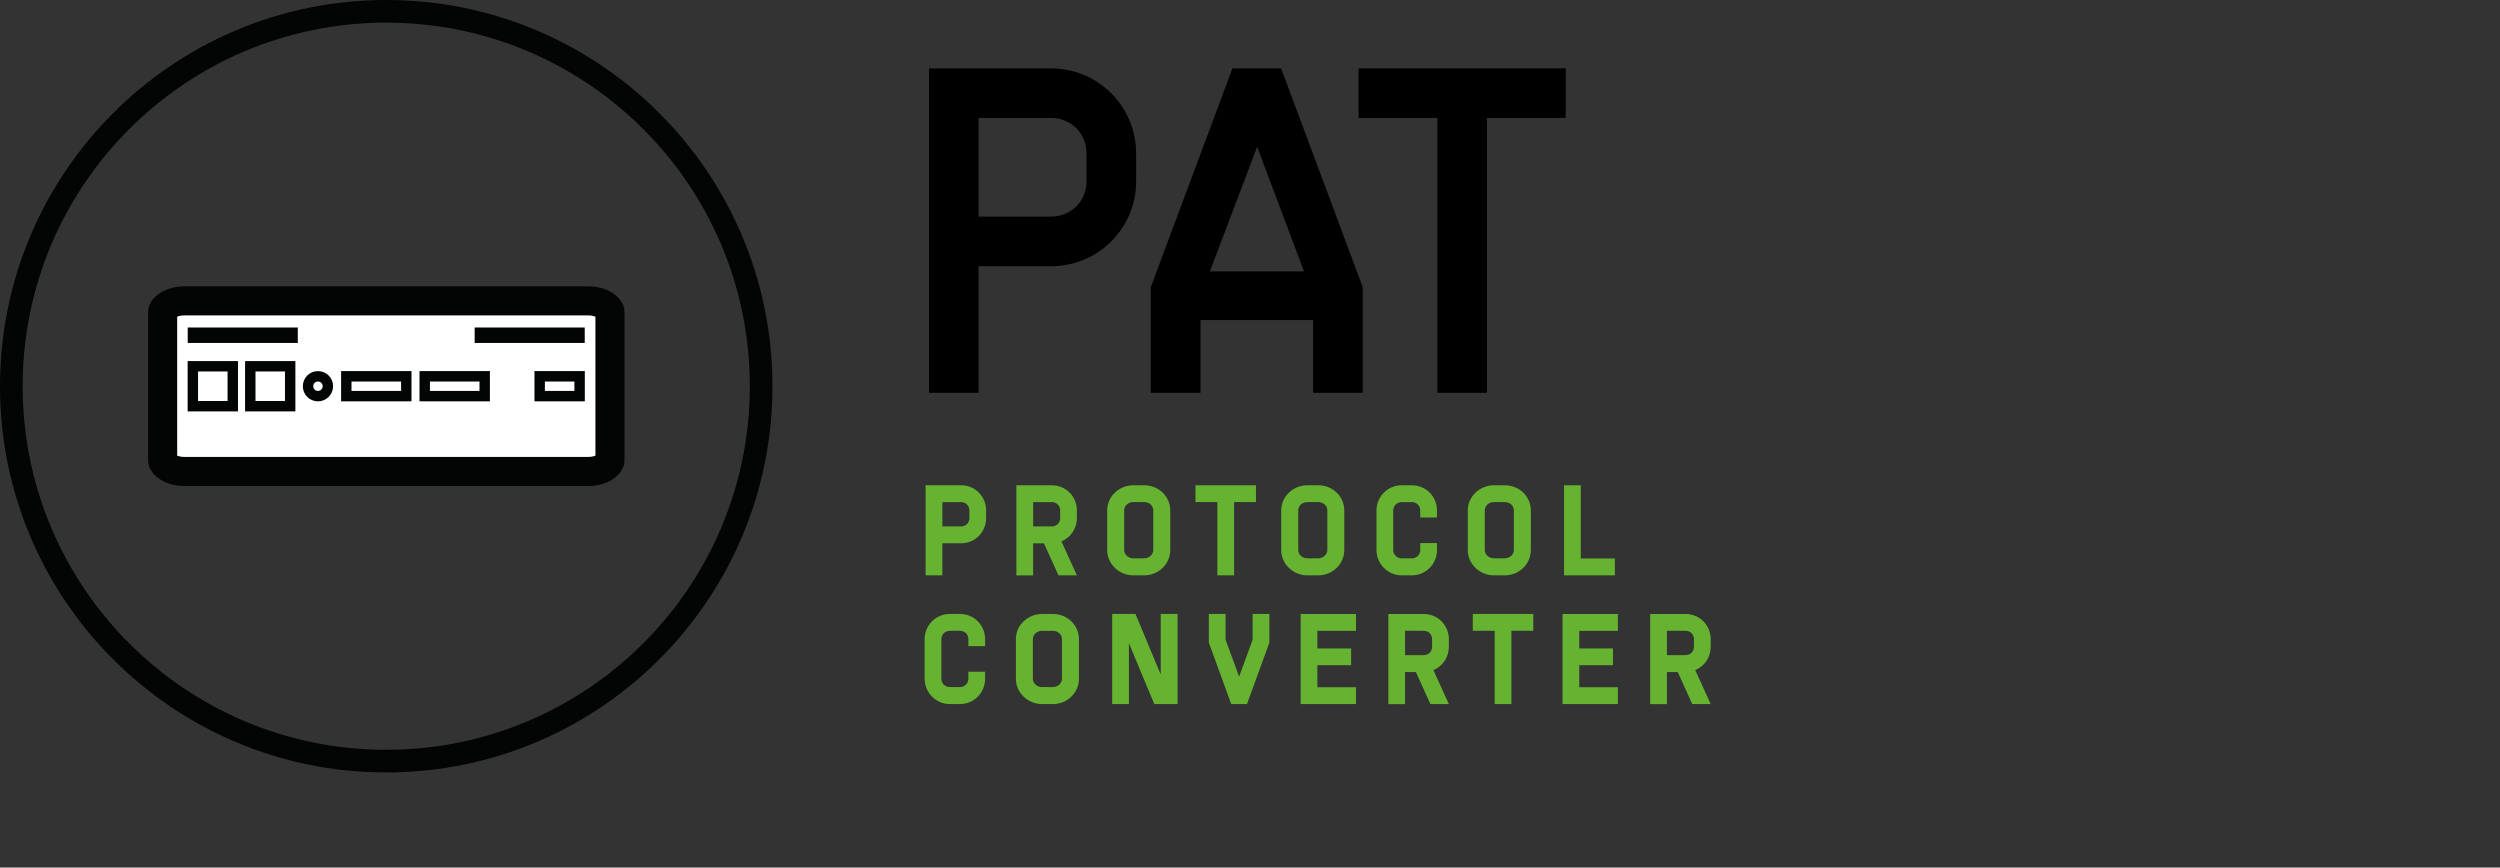 <?xml version="1.0" encoding="UTF-8"?> <svg xmlns="http://www.w3.org/2000/svg" xmlns:xlink="http://www.w3.org/1999/xlink" xmlns:i="http://ns.adobe.com/AdobeIllustrator/10.0/" id="Ebene_1" version="1.1" viewBox="0 0 804 279"><rect x="0" y="0" width="804" height="279" fill="#333333" stroke="none"/><!-- Generator: Adobe Illustrator 29.6.0, SVG Export Plug-In . SVG Version: 2.1.1 Build 207) --><defs><style> .st0, .st1, .st2, .st3, .st4 { fill: none; } .st1 { stroke-width: 3.35px; } .st1, .st2, .st3, .st4 { stroke: #030504; } .st5 { clip-path: url(#clippath-1); } .st6 { fill: #fff; } .st7 { fill: #65b330; } .st2 { stroke-width: 7.29px; } .st3 { stroke-width: 9.36px; } .st4 { stroke-width: 4.97px; } .st8 { clip-path: url(#clippath); } </style><clipPath id="clippath"><rect class="st0" width="804" height="279"></rect></clipPath><clipPath id="clippath-1"><rect class="st0" width="804" height="279"></rect></clipPath></defs><g class="st8"><path class="st6" d="M59.21,96.76c-4.14,0-6.91,2.15-6.91,3.56v47.74c0,1.41,2.77,3.56,6.91,3.56h130.05c4.14,0,6.91-2.15,6.91-3.56v-47.74c0-1.41-2.77-3.56-6.91-3.56H59.21Z"></path><path class="st3" d="M59.21,96.76c-4.14,0-6.91,2.15-6.91,3.56v47.74c0,1.41,2.77,3.56,6.91,3.56h130.05c4.14,0,6.91-2.15,6.91-3.56v-47.74c0-1.41-2.77-3.56-6.91-3.56H59.21Z"></path><path class="st1" d="M136.59,127.4h19.29v-6.38h-19.29v6.38ZM80.49,130.63h12.83v-12.84h-12.83v12.84ZM173.56,127.4h12.84v-6.38h-12.84v6.38ZM102.26,127.4c1.74,0,3.19-1.41,3.19-3.19s-1.41-3.19-3.19-3.19-3.19,1.41-3.19,3.19,1.41,3.19,3.19,3.19ZM111.37,127.4h19.29v-6.38h-19.29v6.38ZM62.02,130.63h12.84v-12.84h-12.84v12.84Z"></path></g><path class="st4" d="M152.65,107.81h35.4M60.37,107.81h35.4"></path><g class="st5"><path class="st2" d="M124.21,244.77c66.58,0,120.57-53.99,120.57-120.57S190.78,3.64,124.21,3.64,3.64,57.63,3.64,124.21s53.99,120.57,120.57,120.57Z"></path><path d="M462.26,126.32h15.94V37.92h25.34v-15.94h-66.62v15.94h25.34v88.39ZM389.1,87.28l15.2-40.08,15.07,40.08h-30.27ZM370.14,126.32h15.94v-23.39h36.23v23.39h15.94v-33.99l-26.25-70.34h-15.65l-26.25,70.34v33.99h.04ZM314.7,69.68v-31.76h23.27c6.42,0,11.47,4.93,11.47,11.47v8.94c0,6.42-5.05,11.34-11.47,11.34h-23.27ZM298.76,126.32h15.94v-40.7h23.27c15.2,0,27.41-12.21,27.41-27.28v-8.94c0-15.2-12.21-27.41-27.41-27.41h-39.21v104.33Z"></path><path class="st7" d="M536.08,210.7v-7.83h6c1.53,0,2.69,1.16,2.69,2.65v2.48c0,1.53-1.16,2.69-2.69,2.69h-6ZM544.24,226.43h5.92l-4.97-10.93c2.94-1.2,4.97-4.1,4.97-7.49v-2.48c0-4.47-3.56-8.07-8.07-8.07h-11.39v28.98h5.38v-10.31h3.48l4.68,10.31ZM502.51,226.43h17.8v-5.42h-12.42v-7.08h10.85v-5.38h-10.85v-5.67h12.42v-5.42h-17.8v28.98ZM480.69,226.43h5.38v-23.56h7.04v-5.42h-19.46v5.42h7.04v23.56ZM451.87,210.7v-7.83h6c1.53,0,2.69,1.16,2.69,2.65v2.48c0,1.53-1.16,2.69-2.69,2.69h-6ZM460.03,226.43h5.92l-4.97-10.93c2.94-1.2,4.97-4.1,4.97-7.49v-2.48c0-4.47-3.56-8.07-8.07-8.07h-11.39v28.98h5.38v-10.31h3.48l4.68,10.31ZM418.29,226.43h17.8v-5.42h-12.42v-7.08h10.85v-5.38h-10.85v-5.67h12.42v-5.42h-17.8v28.98ZM395.98,226.43h5.05l7.2-19.75v-9.23h-5.38v8.28l-4.35,11.88-4.35-11.88v-8.28h-5.38v9.23l7.2,19.75ZM357.68,226.43h5.38v-19.58l8.16,19.58h7.49v-28.98h-5.42v19.46l-8.12-19.46h-7.49v28.98ZM332.17,218.32v-12.79c0-1.45,1.28-2.65,2.94-2.65h3.48c1.66,0,2.94,1.16,2.94,2.65v12.79c0,1.45-1.37,2.65-2.94,2.65h-3.48c-1.57,0-2.94-1.2-2.94-2.65M335.11,226.43h3.48c4.64,0,8.4-3.64,8.4-8.12v-12.79c0-4.47-3.73-8.07-8.4-8.07h-3.48c-4.6,0-8.4,3.64-8.4,8.07v12.79c0,4.43,3.81,8.12,8.4,8.12M305.43,226.43h3.31c4.47,0,8.07-3.64,8.07-8.12v-2.28h-5.38v2.28c0,1.45-1.2,2.65-2.69,2.65h-3.31c-1.45,0-2.69-1.2-2.69-2.65v-12.79c0-1.45,1.2-2.65,2.69-2.65h3.31c1.53,0,2.69,1.16,2.69,2.65v2.28h5.38v-2.28c0-4.47-3.56-8.07-8.07-8.07h-3.31c-4.43,0-8.07,3.64-8.07,8.07v12.79c0,4.43,3.64,8.12,8.07,8.12"></path><path class="st7" d="M503,185.03h16.35v-5.42h-10.97v-23.56h-5.38v28.98ZM477.5,176.91v-12.79c0-1.45,1.28-2.65,2.94-2.65h3.48c1.66,0,2.94,1.16,2.94,2.65v12.79c0,1.45-1.37,2.65-2.94,2.65h-3.48c-1.57,0-2.94-1.2-2.94-2.65M480.44,185.03h3.48c4.64,0,8.4-3.64,8.4-8.11v-12.79c0-4.47-3.73-8.07-8.4-8.07h-3.48c-4.6,0-8.4,3.64-8.4,8.07v12.79c0,4.43,3.81,8.11,8.4,8.11M450.75,185.03h3.31c4.47,0,8.07-3.64,8.07-8.11v-2.28h-5.38v2.28c0,1.45-1.2,2.65-2.69,2.65h-3.31c-1.45,0-2.69-1.2-2.69-2.65v-12.79c0-1.45,1.2-2.65,2.69-2.65h3.31c1.53,0,2.69,1.16,2.69,2.65v2.28h5.38v-2.28c0-4.47-3.56-8.07-8.07-8.07h-3.31c-4.43,0-8.07,3.64-8.07,8.07v12.79c0,4.43,3.64,8.11,8.07,8.11M417.51,176.91v-12.79c0-1.45,1.28-2.65,2.94-2.65h3.48c1.66,0,2.94,1.16,2.94,2.65v12.79c0,1.45-1.37,2.65-2.94,2.65h-3.48c-1.57,0-2.94-1.2-2.94-2.65M420.44,185.03h3.48c4.64,0,8.4-3.64,8.4-8.11v-12.79c0-4.47-3.73-8.07-8.4-8.07h-3.48c-4.6,0-8.4,3.64-8.4,8.07v12.79c0,4.43,3.81,8.11,8.4,8.11M391.5,185.03h5.38v-23.56h7.04v-5.42h-19.46v5.42h7.04v23.56ZM361.53,176.91v-12.79c0-1.45,1.28-2.65,2.94-2.65h3.48c1.66,0,2.94,1.16,2.94,2.65v12.79c0,1.45-1.37,2.65-2.94,2.65h-3.48c-1.57,0-2.94-1.2-2.94-2.65M364.47,185.03h3.48c4.64,0,8.4-3.64,8.4-8.11v-12.79c0-4.47-3.73-8.07-8.4-8.07h-3.48c-4.6,0-8.4,3.64-8.4,8.07v12.79c0,4.43,3.81,8.11,8.4,8.11M332.26,169.3v-7.82h6c1.53,0,2.69,1.16,2.69,2.65v2.48c0,1.53-1.16,2.69-2.69,2.69h-6ZM340.41,185.03h5.92l-4.97-10.93c2.94-1.2,4.97-4.1,4.97-7.49v-2.48c0-4.47-3.56-8.07-8.07-8.07h-11.39v28.98h5.38v-10.31h3.48l4.68,10.31ZM303.07,169.3v-7.82h6c1.53,0,2.69,1.16,2.69,2.65v2.48c0,1.53-1.16,2.69-2.69,2.69h-6ZM297.69,185.03h5.38v-10.31h6c4.51,0,8.07-3.6,8.07-8.12v-2.48c0-4.47-3.56-8.07-8.07-8.07h-11.39v28.98Z"></path></g></svg> 